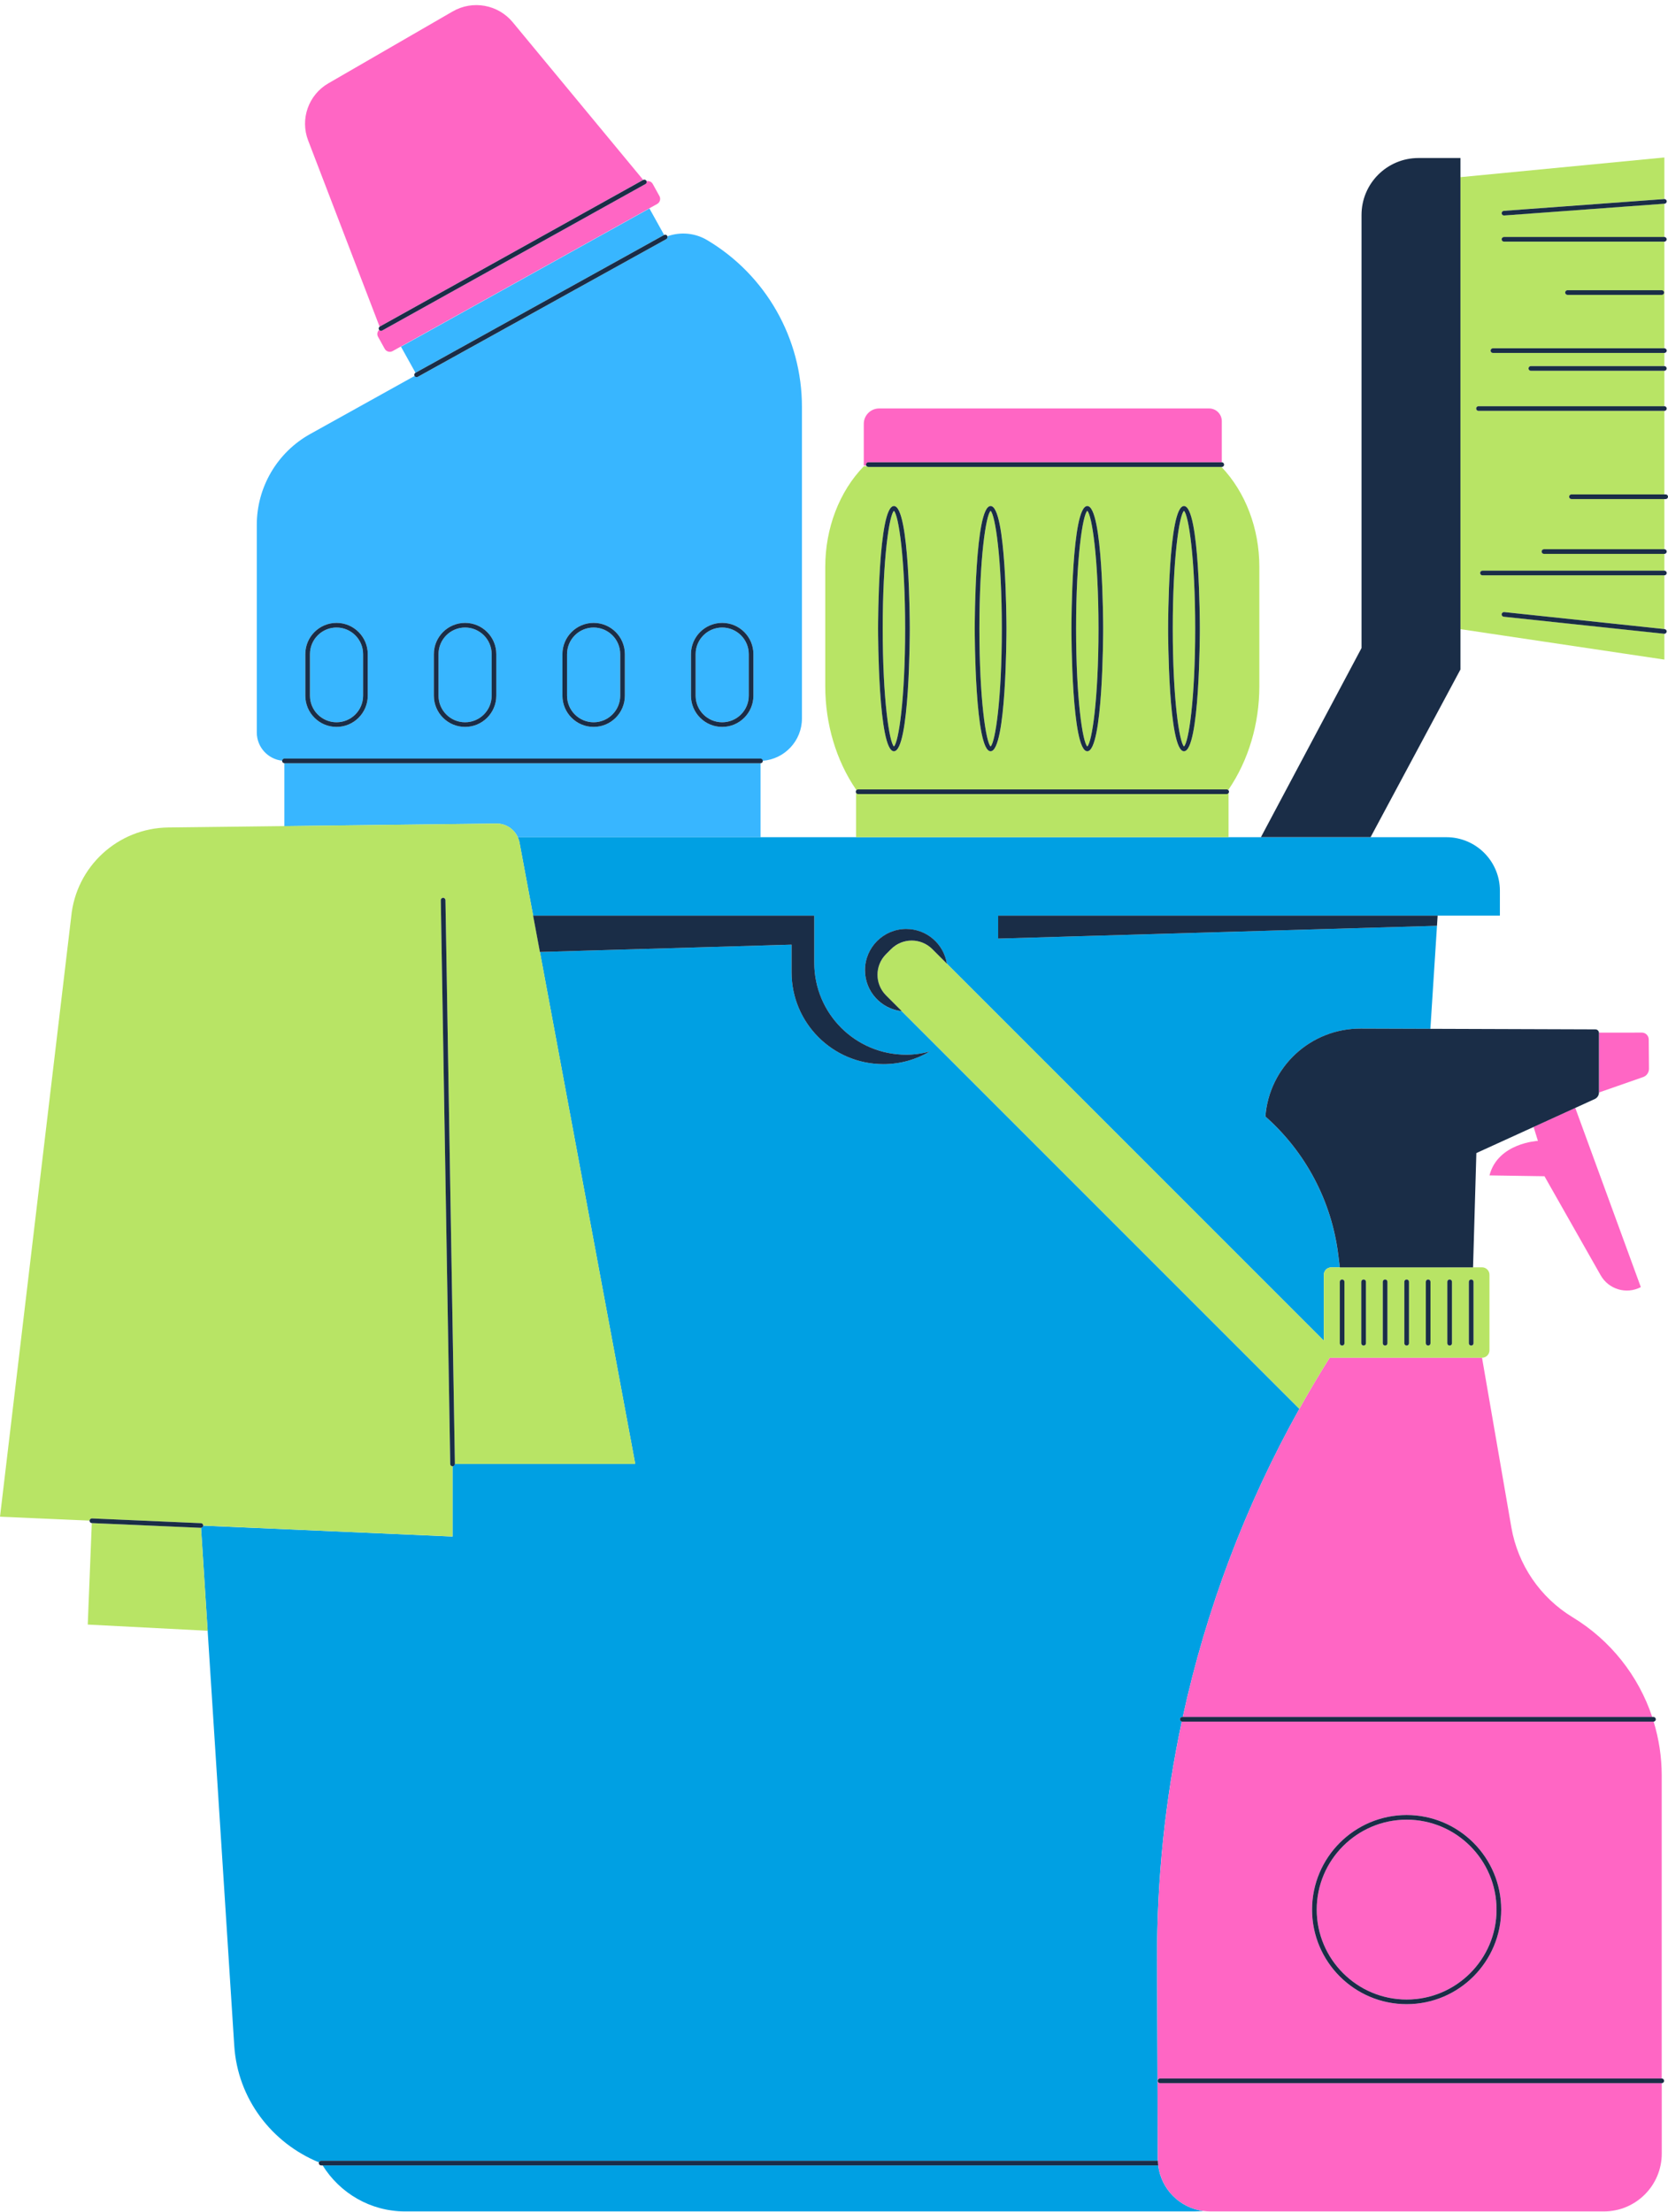 <?xml version="1.0" encoding="UTF-8"?> <svg xmlns="http://www.w3.org/2000/svg" xmlns:xlink="http://www.w3.org/1999/xlink" preserveAspectRatio="xMidYMid meet" version="1.0" viewBox="0.0 -1.1 358.5 475.3" zoomAndPan="magnify" style="fill: rgb(0, 0, 0);"><g id="__id671_sjbxhmjhlg"><path d="M66.62,148.41v-8.94c0-3.15,2.56-5.71,5.71-5.71c3.15,0,5.71,2.56,5.71,5.71v8.94 c0,3.15-2.56,5.71-5.71,5.71C69.18,154.12,66.62,151.56,66.62,148.41z M60.64,162.38c-3.06-0.33-5.45-2.92-5.45-6.07v-44.61 c0-8.12,4.4-15.6,11.5-19.54L89.1,79.7c0.09,0.16,0.26,0.26,0.44,0.26c0.08,0,0.17-0.02,0.24-0.06l53.44-29.62 c0.22-0.12,0.3-0.37,0.22-0.6c2.81-1,5.95-0.73,8.56,0.83c12.63,7.52,20.36,21.13,20.36,35.83v66.96c0,4.8-3.71,8.73-8.42,9.1 c-0.02-0.26-0.23-0.46-0.49-0.46H61.13C60.87,161.92,60.66,162.12,60.64,162.38z M148.51,148.41c0,3.7,3.01,6.71,6.71,6.71 s6.71-3.01,6.71-6.71v-8.94c0-3.7-3.01-6.71-6.71-6.71s-6.71,3.01-6.71,6.71V148.41z M106.67,139.47c0-3.7-3.01-6.71-6.71-6.71 s-6.71,3.01-6.71,6.71v8.94c0,3.7,3.01,6.71,6.71,6.71s6.71-3.01,6.71-6.71V139.47z M134.3,139.47c0-3.7-3.01-6.71-6.71-6.71 s-6.71,3.01-6.71,6.71v8.94c0,3.7,3.01,6.71,6.71,6.71s6.71-3.01,6.71-6.71V139.47z M65.62,148.41c0,3.7,3.01,6.71,6.71,6.71 s6.71-3.01,6.71-6.71v-8.94c0-3.7-3.01-6.71-6.71-6.71s-6.71,3.01-6.71,6.71V148.41z M99.96,133.76c-3.15,0-5.71,2.56-5.71,5.71 v8.94c0,3.15,2.56,5.71,5.71,5.71s5.71-2.56,5.71-5.71v-8.94C105.67,136.32,103.11,133.76,99.96,133.76z M155.22,154.12 c3.15,0,5.71-2.56,5.71-5.71v-8.94c0-3.15-2.56-5.71-5.71-5.71c-3.15,0-5.71,2.56-5.71,5.71v8.94 C149.51,151.56,152.08,154.12,155.22,154.12z M127.59,133.76c-3.15,0-5.71,2.56-5.71,5.71v8.94c0,3.15,2.56,5.71,5.71,5.71 s5.71-2.56,5.71-5.71v-8.94C133.3,136.32,130.74,133.76,127.59,133.76z M111.29,178.82h52.17v-15.9H61.13c0,0-0.01,0-0.01,0v13.52 l45.6-0.55C108.72,175.87,110.49,177.06,111.29,178.82z M142.74,49.39l-3.16-5.69l-53.4,29.7l3.12,5.61c0,0,0,0,0,0L142.74,49.39z" style="fill: rgb(56, 182, 255);"></path></g><g id="__id672_sjbxhmjhlg"><path d="M258.65,474.05c-0.65,0.06-1.31,0.1-1.97,0.1H87.09c-7.47,0-14.05-3.94-17.75-9.9h179.59 C249.54,469.36,253.56,473.4,258.65,474.05z M264.04,178.82h-80.05h-20.54h-52.17c0.16,0.36,0.3,0.73,0.37,1.13l2.93,15.72h60.43 v10.14c0,10.91,8.84,19.75,19.75,19.75h0c1.76,0,3.46-0.25,5.09-0.69c-2.93,1.72-6.33,2.72-9.97,2.72h0 c-10.91,0-19.75-8.84-19.75-19.75v-5.93l-54.09,1.58l20.49,110.03H97.77c0,0.27-0.22,0.5-0.49,0.5c0,0-0.01,0-0.01,0v15.09 l-53.59-2.34c-0.01,0.26-0.22,0.46-0.47,0.47l1.42,22.13l5.72,89.18c0.73,11.39,8.07,20.9,18.2,25.05c0.07-0.19,0.25-0.34,0.47-0.34 h179.84c0-0.1-0.02-0.2-0.02-0.31l-0.15-42.92c-0.06-17.28,1.74-34.42,5.31-51.16c-0.23-0.05-0.4-0.24-0.4-0.48 c0-0.28,0.22-0.5,0.5-0.5h0.11c5.03-23.12,13.45-45.45,25.06-66.23l-85.44-85.44c-4.45-0.47-7.92-4.23-7.92-8.81 c0-4.89,3.97-8.86,8.86-8.86c4.42,0,8.07,3.23,8.74,7.46l81.01,81.01v-14.15c0-0.89,0.72-1.61,1.61-1.61h1.83l-0.36-2.86 c-1.45-11.42-7.01-21.93-15.64-29.56v0c0.83-10.69,9.76-18.92,20.48-18.89l14.99,0.05l1.42-22.14l-94.32,2.75v-4.94h94.46h13.38 v-5.35c0-6.35-5.15-11.5-11.5-11.5h-16.28h-23.57H264.04z" style="fill: rgb(0, 160, 227);"></path></g><g id="__id673_sjbxhmjhlg"><path d="M138.96,37.83c0.52-0.1,1.06,0.11,1.33,0.6l1.44,2.6c0.33,0.6,0.12,1.36-0.48,1.7L84.39,74.35 c-0.6,0.33-1.36,0.12-1.7-0.48l-1.44-2.6c-0.28-0.5-0.16-1.1,0.24-1.49c0.1,0.13,0.24,0.22,0.4,0.22c0.08,0,0.17-0.02,0.24-0.06 l56.61-31.51C138.95,38.31,139.04,38.06,138.96,37.83z M81.59,69.11c0.02-0.01,0.03-0.03,0.05-0.05l56.6-31.5L110.2,3.68 c-3.16-3.82-8.62-4.8-12.91-2.32L70.57,16.81c-4.27,2.47-6.11,7.68-4.34,12.28L81.59,69.11z M186.63,98.24h75.97v-8.83 c0-1.51-1.22-2.73-2.73-2.73h-70.91c-1.83,0-3.31,1.48-3.31,3.31v8.96h0.51c-0.03-0.06-0.05-0.13-0.05-0.2 C186.13,98.47,186.36,98.24,186.63,98.24z M330.54,244.08c0,0-8.61,0.43-10.41,7.42l11.82,0.18l12.08,21.29 c1.72,3.03,5.54,4.16,8.63,2.54l-14.09-38.52l-8.96,4.09L330.54,244.08z M343.67,233.68l9.48-3.31c0.76-0.26,1.26-0.98,1.26-1.78 l-0.05-6.31c-0.01-0.81-0.67-1.47-1.48-1.47l-9.2,0.01v0.06V233.68L343.67,233.68z M302.33,389.96c-10.66,0-19.33,8.67-19.33,19.33 s8.67,19.32,19.33,19.32s19.32-8.67,19.32-19.32S312.98,389.96,302.33,389.96z M355.38,368.89c0.01,0,0.02-0.01,0.03-0.01 c1.13,3.7,1.74,7.59,1.74,11.57v65.13c0,0,0,0,0,0H249.33c-0.28,0-0.5,0.22-0.5,0.5s0.22,0.5,0.5,0.5h107.83c0,0,0,0,0,0v15.13 c0,6.87-5.57,12.44-12.44,12.44H260.1c-0.49,0-0.97-0.04-1.45-0.1c-5.08-0.66-9.1-4.7-9.71-9.8c-0.04-0.33-0.06-0.66-0.07-1 c0-0.1-0.02-0.2-0.02-0.31l-0.15-42.92c-0.06-17.28,1.74-34.42,5.31-51.16c0.03,0.01,0.07,0.02,0.1,0.02H355.38z M322.65,409.29 c0-11.21-9.12-20.33-20.32-20.33c-11.21,0-20.33,9.12-20.33,20.33c0,11.21,9.12,20.32,20.33,20.32 C313.53,429.61,322.65,420.5,322.65,409.29z M286.13,290.69h-0.35l-0.07,0.11c-2.25,3.57-4.39,7.19-6.44,10.86 c-11.61,20.78-20.03,43.11-25.06,66.23h100.9c-2.94-8.81-8.92-16.46-17.09-21.42h0c-6.99-4.24-11.8-11.3-13.19-19.35l-6.3-36.42 h-0.01H286.13z" style="fill: rgb(255, 102, 196);"></path></g><g id="__id674_sjbxhmjhlg"><path d="M233.69,159.32c-1-0.9-2.41-10.19-2.41-25.32s1.4-24.43,2.41-25.32c1,0.9,2.41,10.19,2.41,25.32 S234.7,158.43,233.69,159.32z M215.32,134c0-15.13-1.4-24.43-2.41-25.32c-1,0.9-2.41,10.19-2.41,25.32s1.4,24.43,2.41,25.32 C213.92,158.43,215.32,149.13,215.32,134z M256.88,134c0-15.13-1.4-24.43-2.41-25.32c-1,0.89-2.41,10.19-2.41,25.32 s1.4,24.43,2.41,25.32C255.47,158.43,256.88,149.13,256.88,134z M194.54,134c0-15.13-1.4-24.43-2.41-25.32 c-1,0.9-2.41,10.19-2.41,25.32s1.4,24.43,2.41,25.32C193.14,158.43,194.54,149.13,194.54,134z M264.04,169.36 c-0.09,0.11-0.23,0.19-0.38,0.19h-79.22c-0.2,0-0.36-0.12-0.44-0.28v9.55h80.05V169.36z M183.99,168.83v-0.24 c-4.28-6.27-6.62-14.12-6.62-22.21v-25.65c0-8.3,3.02-16.2,8.28-21.62l0.65-0.01c0.09,0.08,0.21,0.13,0.34,0.13h75.87 c5.18,5.42,8.16,13.25,8.16,21.49v25.65c0,8.1-2.34,15.94-6.62,22.21v0.15c-0.09-0.11-0.23-0.19-0.38-0.19h-79.22 C184.24,168.55,184.07,168.67,183.99,168.83z M251.06,134c0,1.08,0.04,26.35,3.41,26.35c3.37,0,3.41-25.28,3.41-26.35 s-0.04-26.35-3.41-26.35C251.1,107.64,251.06,132.92,251.06,134z M230.28,134c0,1.08,0.04,26.35,3.41,26.35s3.41-25.28,3.41-26.35 s-0.04-26.35-3.41-26.35S230.28,132.92,230.28,134z M209.51,134c0,1.08,0.04,26.35,3.41,26.35s3.41-25.28,3.41-26.35 s-0.04-26.35-3.41-26.35S209.51,132.92,209.51,134z M188.73,134c0,1.08,0.04,26.35,3.41,26.35s3.41-25.28,3.41-26.35 s-0.04-26.35-3.41-26.35S188.73,132.92,188.73,134z M357.72,106.15v10.77h-25.88c-0.28,0-0.5,0.22-0.5,0.5s0.22,0.5,0.5,0.5h25.88 v3.61h-39.1c-0.28,0-0.5,0.22-0.5,0.5s0.22,0.5,0.5,0.5h39.1v11.56l-34.41-3.65c-0.28-0.03-0.52,0.17-0.55,0.44 c-0.03,0.27,0.17,0.52,0.44,0.55l34.47,3.66c0.02,0,0.03,0,0.05,0v5.56l-43.82-6.54V36.97l43.82-4.23v8.93c-0.01,0-0.02-0.01-0.04,0 l-34.47,2.53c-0.28,0.02-0.48,0.26-0.46,0.54c0.02,0.26,0.24,0.46,0.5,0.46c0.01,0,0.02,0,0.04,0l34.43-2.53v7.16h-34.46 c-0.28,0-0.5,0.22-0.5,0.5s0.22,0.5,0.5,0.5h34.46v22.91h-36.85c-0.28,0-0.5,0.22-0.5,0.5s0.22,0.5,0.5,0.5h36.85v2.84h-28.69 c-0.28,0-0.5,0.22-0.5,0.5s0.22,0.5,0.5,0.5h28.69v7.62h-39.95c-0.28,0-0.5,0.22-0.5,0.5s0.22,0.5,0.5,0.5h39.95v17.95h-19.97 c-0.28,0-0.5,0.22-0.5,0.5s0.22,0.5,0.5,0.5H357.72z M336.4,61.77c0,0.28,0.22,0.5,0.5,0.5h20.26c0.28,0,0.5-0.22,0.5-0.5 s-0.22-0.5-0.5-0.5H336.9C336.62,61.27,336.4,61.49,336.4,61.77z M43.18,327.24c-0.01,0-0.01,0-0.02,0l-23.43-1.02l-0.87,21.81 l25.77,1.33l-1.42-22.13C43.2,327.23,43.19,327.24,43.18,327.24z M19.77,325.22l23.43,1.02c0.28,0.01,0.49,0.25,0.48,0.52v0 l53.59,2.34v-15.09c0,0,0,0,0,0c-0.27,0-0.5-0.22-0.5-0.49l-2.03-121.18c0-0.28,0.22-0.5,0.49-0.51c0.24-0.02,0.5,0.22,0.51,0.49 l2.03,121.18c0,0,0,0.01,0,0.01h38.77l-20.49-110.03l-1.46-7.82l-2.93-15.72c-0.07-0.4-0.21-0.77-0.37-1.13 c-0.8-1.76-2.56-2.95-4.57-2.93l-45.6,0.55l-24.96,0.3c-10.84,0.13-19.83,8.41-20.86,19.2L0,324.85l19.25,0.84c0,0,0,0,0,0 C19.26,325.42,19.51,325.21,19.77,325.22z M316.59,271.25h1.93c0.89,0,1.61,0.72,1.61,1.61v16.22c0,0.89-0.72,1.61-1.61,1.61h-32.39 h-0.35l-0.07,0.11c-2.25,3.57-4.39,7.19-6.44,10.86l-85.44-85.44l-3.4-3.4c-2.44-2.44-2.44-6.4,0-8.84l1.11-1.11 c2.44-2.44,6.4-2.44,8.84,0l3.14,3.14l81.01,81.01v-14.15c0-0.89,0.72-1.61,1.61-1.61h1.83H316.59z M288.96,274.37 c0-0.28-0.22-0.5-0.5-0.5s-0.5,0.22-0.5,0.5v13.2c0,0.28,0.22,0.5,0.5,0.5s0.5-0.22,0.5-0.5V274.37z M293.58,274.37 c0-0.28-0.22-0.5-0.5-0.5s-0.5,0.22-0.5,0.5v13.2c0,0.28,0.22,0.5,0.5,0.5s0.5-0.22,0.5-0.5V274.37z M298.2,274.37 c0-0.28-0.22-0.5-0.5-0.5s-0.5,0.22-0.5,0.5v13.2c0,0.28,0.22,0.5,0.5,0.5s0.5-0.22,0.5-0.5V274.37z M302.83,274.37 c0-0.28-0.22-0.5-0.5-0.5s-0.5,0.22-0.5,0.5v13.2c0,0.28,0.22,0.5,0.5,0.5s0.5-0.22,0.5-0.5V274.37z M307.45,274.37 c0-0.28-0.22-0.5-0.5-0.5s-0.5,0.22-0.5,0.5v13.2c0,0.28,0.22,0.5,0.5,0.5s0.5-0.22,0.5-0.5V274.37z M312.07,274.37 c0-0.28-0.22-0.5-0.5-0.5s-0.5,0.22-0.5,0.5v13.2c0,0.28,0.22,0.5,0.5,0.5s0.5-0.22,0.5-0.5V274.37z M316.7,274.37 c0-0.28-0.22-0.5-0.5-0.5s-0.5,0.22-0.5,0.5v13.2c0,0.28,0.22,0.5,0.5,0.5s0.5-0.22,0.5-0.5V274.37z" style="fill: rgb(184, 228, 101);"></path></g><g id="__id675_sjbxhmjhlg"><path d="M155.22,155.12c3.7,0,6.71-3.01,6.71-6.71v-8.94c0-3.7-3.01-6.71-6.71-6.71s-6.71,3.01-6.71,6.71v8.94 C148.51,152.11,151.52,155.12,155.22,155.12z M149.51,139.47c0-3.15,2.56-5.71,5.71-5.71c3.15,0,5.71,2.56,5.71,5.71v8.94 c0,3.15-2.56,5.71-5.71,5.71c-3.15,0-5.71-2.56-5.71-5.71V139.47z M127.59,132.76c-3.7,0-6.71,3.01-6.71,6.71v8.94 c0,3.7,3.01,6.71,6.71,6.71s6.71-3.01,6.71-6.71v-8.94C134.3,135.77,131.29,132.76,127.59,132.76z M133.3,148.41 c0,3.15-2.56,5.71-5.71,5.71s-5.71-2.56-5.71-5.71v-8.94c0-3.15,2.56-5.71,5.71-5.71s5.71,2.56,5.71,5.71V148.41z M99.96,132.76 c-3.7,0-6.71,3.01-6.71,6.71v8.94c0,3.7,3.01,6.71,6.71,6.71s6.71-3.01,6.71-6.71v-8.94C106.67,135.77,103.66,132.76,99.96,132.76z M105.67,148.41c0,3.15-2.56,5.71-5.71,5.71s-5.71-2.56-5.71-5.71v-8.94c0-3.15,2.56-5.71,5.71-5.71s5.71,2.56,5.71,5.71V148.41z M72.33,155.12c3.7,0,6.71-3.01,6.71-6.71v-8.94c0-3.7-3.01-6.71-6.71-6.71s-6.71,3.01-6.71,6.71v8.94 C65.62,152.11,68.63,155.12,72.33,155.12z M66.62,139.47c0-3.15,2.56-5.71,5.71-5.71c3.15,0,5.71,2.56,5.71,5.71v8.94 c0,3.15-2.56,5.71-5.71,5.71c-3.15,0-5.71-2.56-5.71-5.71V139.47z M61.13,162.92C61.13,162.92,61.12,162.92,61.13,162.92 c-0.28-0.01-0.5-0.23-0.5-0.5c0-0.01,0.01-0.02,0.01-0.04c0.02-0.26,0.23-0.46,0.49-0.46h102.33c0.26,0,0.47,0.21,0.49,0.46 c0,0.01,0.01,0.02,0.01,0.04c0,0.28-0.22,0.5-0.5,0.5H61.13z M89.1,79.7C89.1,79.7,89.1,79.7,89.1,79.7 c-0.13-0.24-0.05-0.55,0.19-0.68c0,0,0,0,0,0l53.44-29.62l0,0c0.24-0.13,0.55-0.05,0.68,0.2c0.01,0.03,0.02,0.05,0.03,0.08 c0.08,0.22-0.01,0.48-0.22,0.6L89.78,79.89c-0.08,0.04-0.16,0.06-0.24,0.06C89.36,79.96,89.19,79.86,89.1,79.7z M81.64,69.07 l56.6-31.5l0.01,0c0.24-0.13,0.55-0.05,0.68,0.19c0.01,0.03,0.02,0.05,0.03,0.08c0.08,0.23,0,0.48-0.22,0.6L82.13,69.94 C82.05,69.98,81.97,70,81.89,70c-0.16,0-0.3-0.08-0.4-0.22c-0.01-0.02-0.03-0.02-0.04-0.04c-0.12-0.22-0.05-0.49,0.14-0.63 C81.61,69.1,81.62,69.08,81.64,69.07z M183.99,169.27c-0.03-0.07-0.06-0.14-0.06-0.22s0.02-0.15,0.06-0.22 c0.08-0.16,0.25-0.28,0.44-0.28h79.22c0.16,0,0.29,0.08,0.38,0.19c0.07,0.09,0.12,0.19,0.12,0.31s-0.05,0.22-0.12,0.31 c-0.09,0.11-0.23,0.19-0.38,0.19h-79.22C184.24,169.55,184.07,169.44,183.99,169.27z M186.63,99.24c-0.13,0-0.25-0.05-0.34-0.13 c-0.05-0.05-0.09-0.1-0.12-0.16c-0.03-0.06-0.05-0.13-0.05-0.2c0-0.28,0.22-0.5,0.5-0.5h75.97h0c0.28,0,0.5,0.22,0.5,0.5 s-0.22,0.5-0.5,0.5h-0.11H186.63z M192.13,160.35c3.37,0,3.41-25.28,3.41-26.35s-0.04-26.35-3.41-26.35s-3.41,25.28-3.41,26.35 S188.77,160.35,192.13,160.35z M192.13,108.68c1,0.9,2.41,10.19,2.41,25.32s-1.4,24.43-2.41,25.32c-1-0.9-2.41-10.19-2.41-25.32 S191.13,109.57,192.13,108.68z M212.91,160.35c3.37,0,3.41-25.28,3.41-26.35s-0.04-26.35-3.41-26.35s-3.41,25.28-3.41,26.35 S209.54,160.35,212.91,160.35z M212.91,108.68c1,0.9,2.41,10.19,2.41,25.32s-1.4,24.43-2.41,25.32c-1-0.9-2.41-10.19-2.41-25.32 S211.91,109.57,212.91,108.68z M254.47,160.35c3.37,0,3.41-25.28,3.41-26.35s-0.04-26.35-3.41-26.35c-3.37,0-3.41,25.28-3.41,26.35 S251.1,160.35,254.47,160.35z M254.47,108.68c1,0.89,2.41,10.19,2.41,25.32c0,15.13-1.4,24.43-2.41,25.32 c-1-0.9-2.41-10.19-2.41-25.32S253.46,109.57,254.47,108.68z M233.69,160.35c3.37,0,3.41-25.28,3.41-26.35s-0.04-26.35-3.41-26.35 s-3.41,25.28-3.41,26.35S230.32,160.35,233.69,160.35z M233.69,108.68c1,0.9,2.41,10.19,2.41,25.32s-1.4,24.43-2.41,25.32 c-1-0.9-2.41-10.19-2.41-25.32S232.69,109.57,233.69,108.68z M313.89,36.97v97.14v8.67l-19.31,36.03h-23.57l21.62-40.64V45.09 c0-6.75,5.48-12.23,12.23-12.23h9.03V36.97z M357.68,41.68c0.01,0,0.02,0,0.04,0c0.26,0,0.48,0.19,0.5,0.46 c0.02,0.28-0.19,0.52-0.46,0.54l-0.04,0l-34.43,2.53c-0.01,0-0.02,0-0.04,0c-0.26,0-0.48-0.2-0.5-0.46 c-0.02-0.28,0.19-0.52,0.46-0.54L357.68,41.68z M323.25,49.83h34.46h0c0.28,0,0.5,0.22,0.5,0.5s-0.22,0.5-0.5,0.5h0h-34.46 c-0.28,0-0.5-0.22-0.5-0.5S322.98,49.83,323.25,49.83z M329.02,77.58h28.69h0c0.28,0,0.5,0.22,0.5,0.5s-0.22,0.5-0.5,0.5h0h-28.69 c-0.28,0-0.5-0.22-0.5-0.5S328.75,77.58,329.02,77.58z M336.4,61.77c0-0.28,0.22-0.5,0.5-0.5h20.26c0.28,0,0.5,0.22,0.5,0.5 s-0.22,0.5-0.5,0.5H336.9C336.62,62.27,336.4,62.04,336.4,61.77z M337.75,105.15h19.97H358c0.28,0,0.5,0.22,0.5,0.5 s-0.22,0.5-0.5,0.5h-0.28h-19.97c-0.28,0-0.5-0.22-0.5-0.5S337.47,105.15,337.75,105.15z M320.87,73.75h36.85h0 c0.28,0,0.5,0.22,0.5,0.5s-0.22,0.5-0.5,0.5h0h-36.85c-0.28,0-0.5-0.22-0.5-0.5S320.59,73.75,320.87,73.75z M317.77,86.2h39.95h0 c0.28,0,0.5,0.22,0.5,0.5s-0.22,0.5-0.5,0.5h0h-39.95c-0.28,0-0.5-0.22-0.5-0.5S317.49,86.2,317.77,86.2z M331.84,116.93h25.88h0 c0.28,0,0.5,0.22,0.5,0.5s-0.22,0.5-0.5,0.5h0h-25.88c-0.28,0-0.5-0.22-0.5-0.5S331.56,116.93,331.84,116.93z M318.62,121.54h39.1h0 c0.28,0,0.5,0.22,0.5,0.5s-0.22,0.5-0.5,0.5h0h-39.1c-0.28,0-0.5-0.22-0.5-0.5S318.34,121.54,318.62,121.54z M323.31,130.44 l34.41,3.65l0.05,0.01c0.27,0.03,0.47,0.28,0.44,0.55c-0.03,0.26-0.24,0.45-0.5,0.45c0,0,0,0,0,0c-0.02,0-0.03,0-0.05,0l-34.47-3.66 c-0.27-0.03-0.47-0.28-0.44-0.55C322.79,130.61,323.03,130.41,323.31,130.44z M248.93,464.26H69.34h-0.32c-0.28,0-0.5-0.22-0.5-0.5 c0-0.06,0.01-0.11,0.03-0.16c0.07-0.19,0.25-0.34,0.47-0.34h179.84C248.87,463.59,248.89,463.93,248.93,464.26z M308.99,195.67 l-0.14,2.19l0,0l-94.32,2.75v-4.94H308.99z M116.04,203.49l-1.46-7.82h60.43v10.14c0,10.91,8.84,19.75,19.75,19.75h0 c1.76,0,3.46-0.25,5.09-0.69c-2.93,1.72-6.33,2.72-9.97,2.72h0c-10.91,0-19.75-8.84-19.75-19.75v-5.93L116.04,203.49z M190.43,212.81l3.4,3.4c-4.45-0.47-7.92-4.23-7.92-8.81c0-4.89,3.97-8.86,8.86-8.86c4.42,0,8.07,3.23,8.74,7.46l-3.14-3.14 c-2.44-2.44-6.4-2.44-8.84,0l-1.11,1.11C187.99,206.41,187.99,210.37,190.43,212.81z M97.77,313.51 C97.77,313.51,97.77,313.51,97.77,313.51c0,0.28-0.22,0.5-0.49,0.51c0,0-0.01,0-0.01,0c0,0,0,0,0,0c-0.27,0-0.5-0.22-0.5-0.49 l-2.03-121.18c0-0.28,0.22-0.5,0.49-0.51c0.24-0.02,0.5,0.22,0.51,0.49L97.77,313.51z M43.16,327.24l-23.43-1.02l0,0 c-0.28-0.01-0.49-0.25-0.48-0.52c0,0,0,0,0,0c0.01-0.28,0.26-0.48,0.52-0.48l23.43,1.02c0.28,0.01,0.49,0.25,0.48,0.52v0 c-0.01,0.26-0.22,0.46-0.47,0.47c-0.01,0-0.02,0.01-0.03,0.01C43.17,327.24,43.17,327.24,43.16,327.24z M292.44,219.95l14.99,0.05 l35.47,0.12c0.42,0,0.76,0.34,0.76,0.77v12.8c0,0.6-0.35,1.14-0.89,1.39l-4.2,1.92l-8.96,4.09l-12.3,5.61l-0.71,24.56h-28.63 l-0.36-2.86c-1.45-11.42-7.01-21.93-15.64-29.56v0C272.79,228.15,281.72,219.91,292.44,219.95z M316.7,274.37v13.2 c0,0.28-0.22,0.5-0.5,0.5s-0.5-0.22-0.5-0.5v-13.2c0-0.28,0.22-0.5,0.5-0.5S316.7,274.09,316.7,274.37z M312.07,274.37v13.2 c0,0.28-0.22,0.5-0.5,0.5s-0.5-0.22-0.5-0.5v-13.2c0-0.28,0.22-0.5,0.5-0.5S312.07,274.09,312.07,274.37z M307.45,274.37v13.2 c0,0.28-0.22,0.5-0.5,0.5s-0.5-0.22-0.5-0.5v-13.2c0-0.28,0.22-0.5,0.5-0.5S307.45,274.09,307.45,274.37z M302.83,274.37v13.2 c0,0.28-0.22,0.5-0.5,0.5s-0.5-0.22-0.5-0.5v-13.2c0-0.28,0.22-0.5,0.5-0.5S302.83,274.09,302.83,274.37z M298.2,274.37v13.2 c0,0.28-0.22,0.5-0.5,0.5s-0.5-0.22-0.5-0.5v-13.2c0-0.28,0.22-0.5,0.5-0.5S298.2,274.09,298.2,274.37z M293.58,274.37v13.2 c0,0.28-0.22,0.5-0.5,0.5s-0.5-0.22-0.5-0.5v-13.2c0-0.28,0.22-0.5,0.5-0.5S293.58,274.09,293.58,274.37z M288.96,274.37v13.2 c0,0.28-0.22,0.5-0.5,0.5s-0.5-0.22-0.5-0.5v-13.2c0-0.28,0.22-0.5,0.5-0.5S288.96,274.09,288.96,274.37z M355.12,367.89h0.26 c0.28,0,0.5,0.22,0.5,0.5c0,0.26-0.21,0.47-0.47,0.49c-0.01,0-0.02,0.01-0.03,0.01H254.1c-0.04,0-0.07-0.01-0.1-0.02 c-0.23-0.05-0.4-0.24-0.4-0.48c0-0.28,0.22-0.5,0.5-0.5h0.11H355.12z M357.16,445.58C357.16,445.58,357.16,445.58,357.16,445.58 c0.28,0,0.5,0.22,0.5,0.5s-0.22,0.5-0.5,0.5c0,0,0,0,0,0H249.33c-0.28,0-0.5-0.22-0.5-0.5s0.22-0.5,0.5-0.5H357.16z M302.33,388.96 c-11.21,0-20.33,9.12-20.33,20.33c0,11.21,9.12,20.32,20.33,20.32c11.21,0,20.32-9.12,20.32-20.32 C322.65,398.08,313.53,388.96,302.33,388.96z M302.33,428.61c-10.66,0-19.33-8.67-19.33-19.32s8.67-19.33,19.33-19.33 s19.32,8.67,19.32,19.33S312.98,428.61,302.33,428.61z" style="fill: rgb(26, 45, 71);"></path></g></svg> 